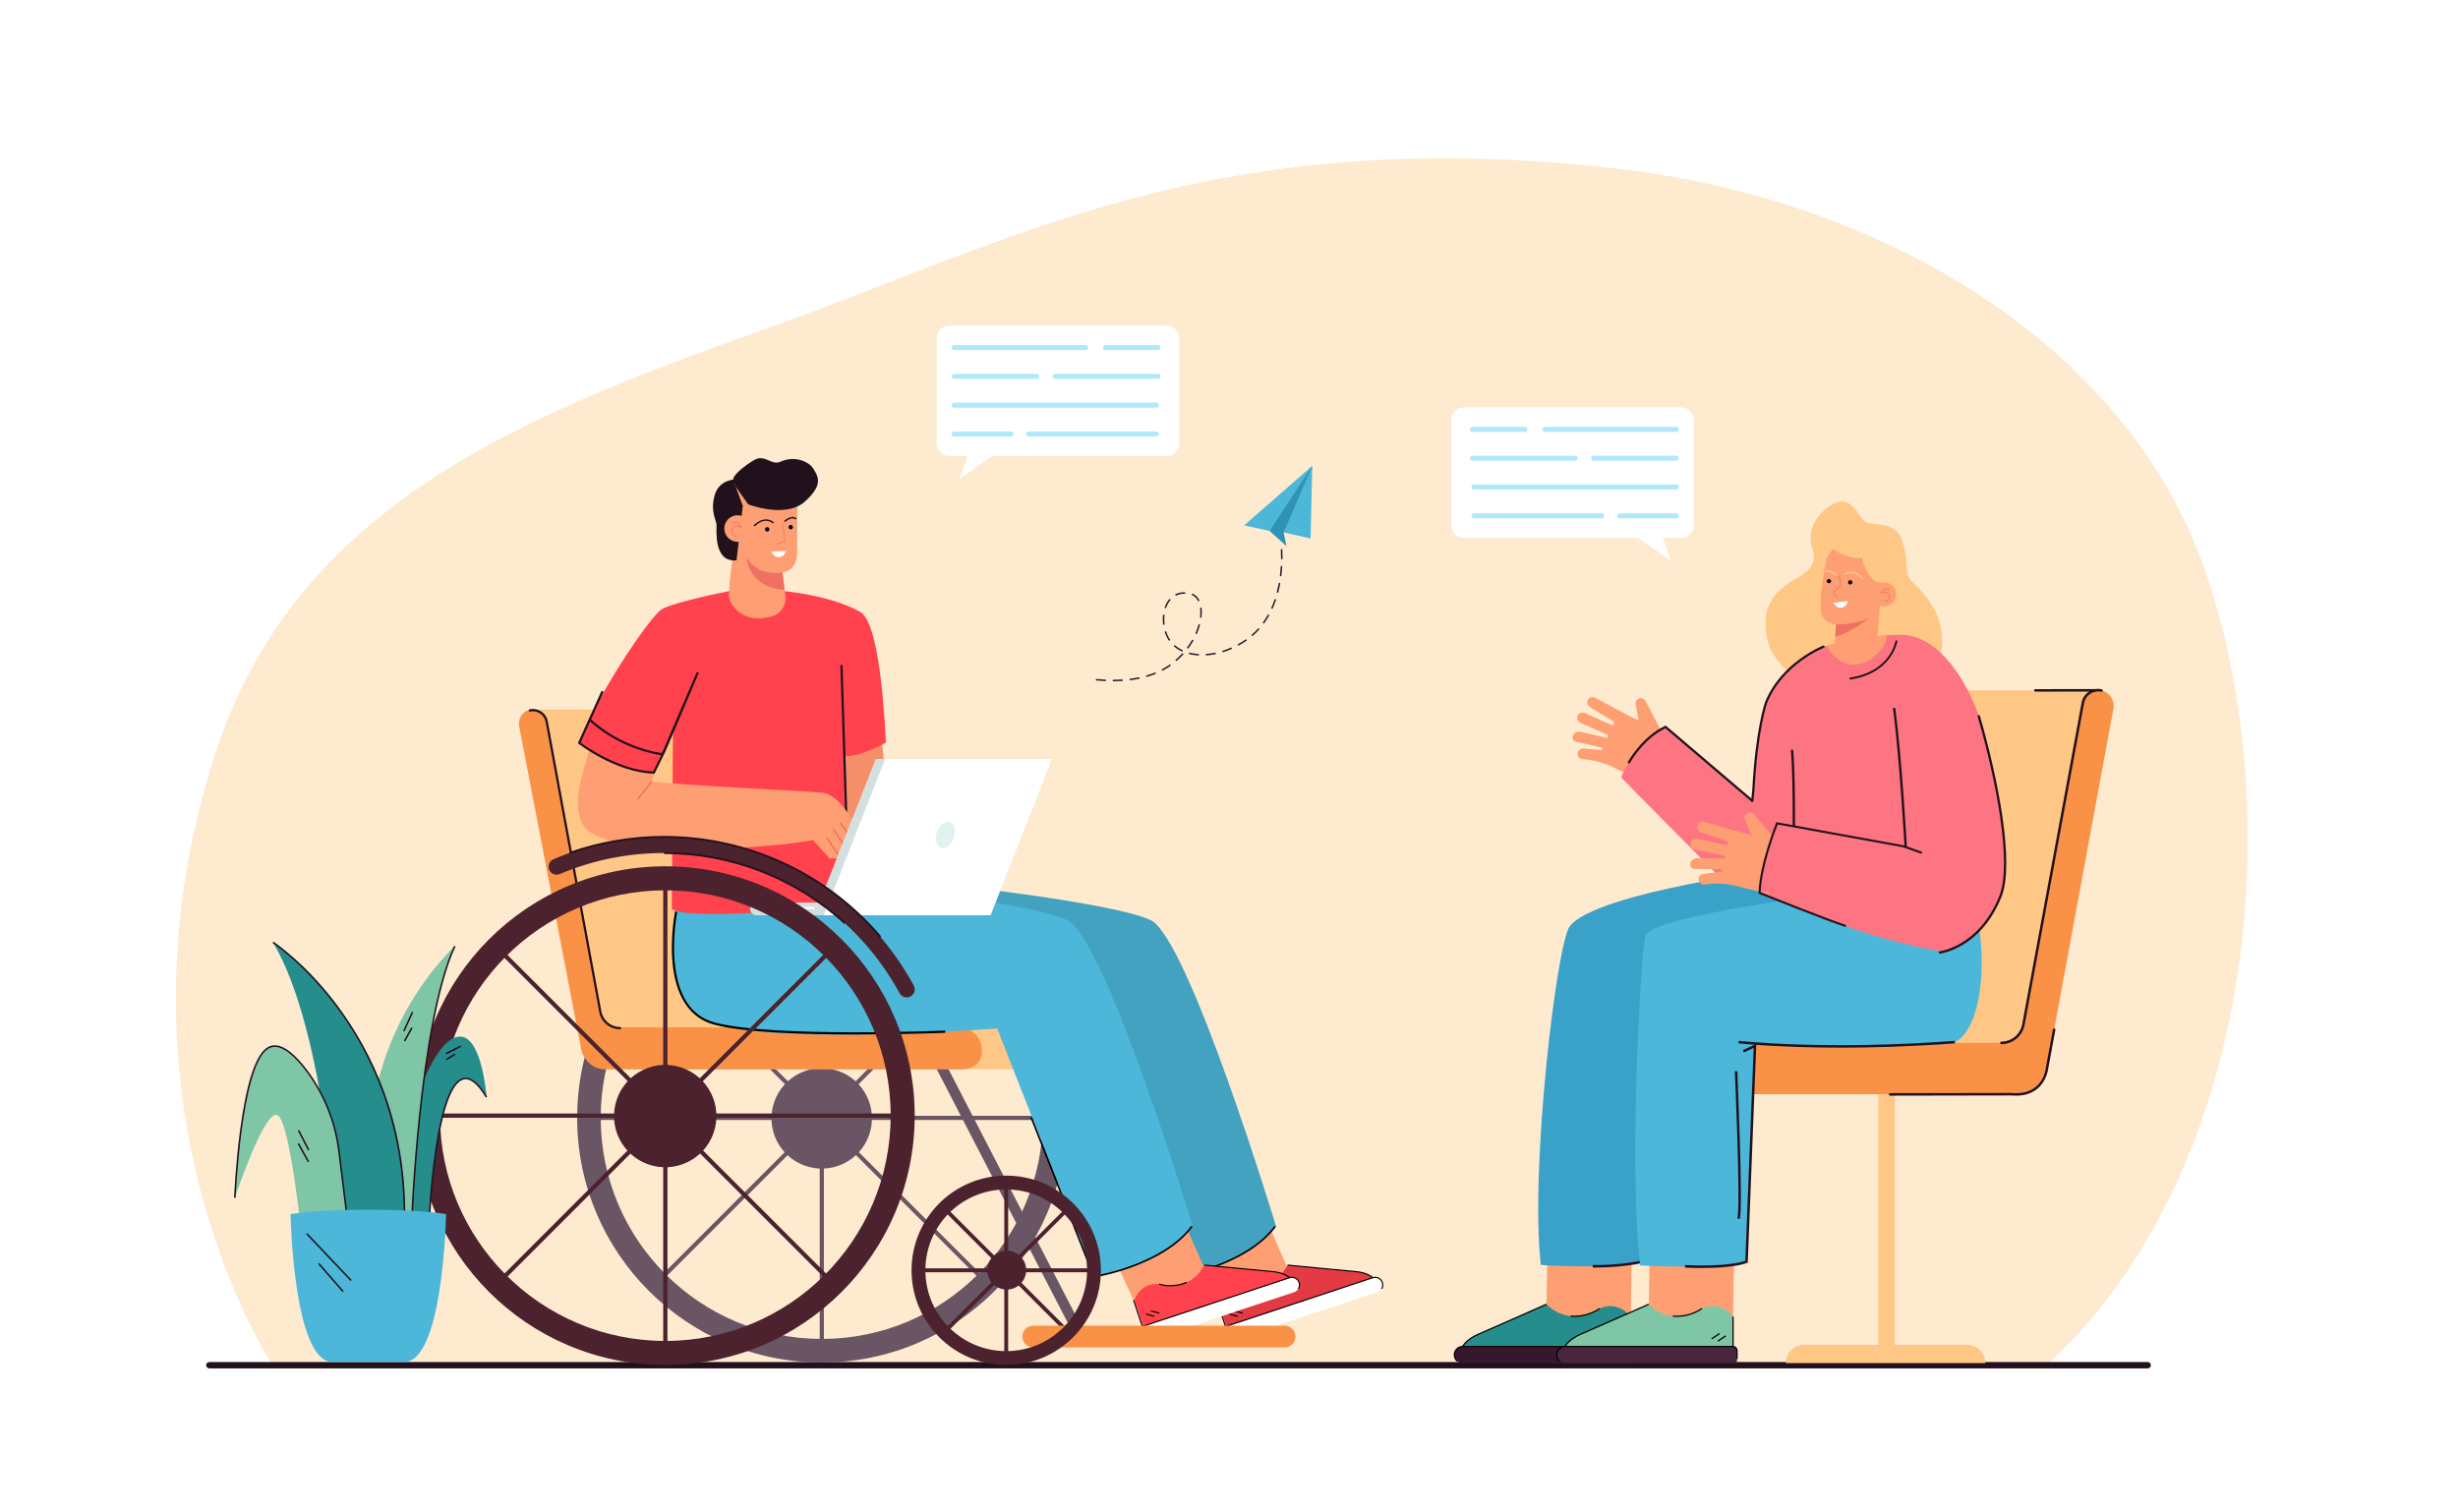 <svg xmlns="http://www.w3.org/2000/svg" xmlns:xlink="http://www.w3.org/1999/xlink" id="Layer_1" x="0px" y="0px" viewBox="0 0 3250.742 2000" style="enable-background:new 0 0 3250.742 2000;" xml:space="preserve"><rect x="0" style="fill:#FFFFFF;" width="3250.742" height="2000"></rect><g>	<g>		<g>			<g>				<g>					<path style="fill:#FDEACF;" d="M361.075,1806.686c0,0-226.434-339.035-78.109-804.734      c104.891-329.33,398.179-449.21,726.287-565.709c331.173-117.588,593.45-273.59,1126.556-213.478      c354.739,40,675.564,233.616,779.186,528.467c114.628,326.171,64.345,803.712-206.461,1052.657L361.075,1806.686z"></path>				</g>			</g>		</g>	</g>	<g>		<path style="fill:#21111D;" d="M2840.41,1809.888H276.812c-2.306,0-4.176-1.87-4.176-4.176l0,0c0-2.306,1.87-4.176,4.176-4.176   H2840.41c2.306,0,4.176,1.87,4.176,4.176l0,0C2844.586,1808.018,2842.716,1809.888,2840.41,1809.888z"></path>	</g>	<g>		<g>			<g>				<g>					<g>						<g>							<g>								<path style="fill:#33192C;" d="M1693.902,726.475l2.024-0.091l0.045,1.012c0.167,3.714,0.235,7.496,0.204,11.241         l-0.009,1.013l-2.026-0.017l0.008-1.013c0.032-3.71-0.036-7.456-0.201-11.134L1693.902,726.475z M1693.82,748.735         l2.022,0.126l-0.064,1.011c-0.234,3.768-0.578,7.534-1.019,11.196l-0.121,1.006l-2.012-0.242l0.121-1.006         c0.437-3.623,0.776-7.351,1.009-11.08L1693.82,748.735z M1561.282,783.744l0.006-0.001c1.634-0.288,3.347-0.427,5.09-0.414         l1.013,0.007l-0.015,2.026l-1.013-0.007c-1.622-0.012-3.211,0.117-4.724,0.384l-0.006,0.001         c-1.989,0.35-3.901,0.948-5.682,1.776l-0.918,0.427l-0.854-1.838l0.919-0.427         C1557.039,784.775,1559.12,784.125,1561.282,783.744z M1576.787,785.023l0.925,0.413c3.467,1.546,6.251,4.294,8.275,8.166         l0.47,0.898l-1.796,0.939l-0.469-0.898c-1.807-3.458-4.266-5.899-7.305-7.255l-0.926-0.413L1576.787,785.023z          M1546.687,792.027l1.569,1.282l-0.641,0.785c-2.162,2.645-3.923,5.817-5.232,9.428l-0.346,0.952l-1.905-0.691l0.345-0.952         c1.388-3.826,3.261-7.197,5.57-10.02L1546.687,792.027z M1691.261,770.821l1.992,0.369l-0.184,0.996         c-0.692,3.746-1.509,7.443-2.425,10.987l-0.253,0.981l-1.962-0.507l0.253-0.981c0.905-3.499,1.711-7.148,2.395-10.849         L1691.261,770.821z M1587.027,803.865l2.013-0.229l0.115,1.006c0.403,3.536,0.384,7.365-0.057,11.38l-0.111,1.007         l-2.014-0.221l0.111-1.007c0.424-3.865,0.444-7.542,0.058-10.93L1587.027,803.865z M1538.11,812.956l2.017,0.198l-0.1,1.008         c-0.351,3.58-0.314,7.262,0.11,10.943l0.116,1.006l-2.013,0.232l-0.116-1.006c-0.44-3.824-0.479-7.65-0.113-11.373         L1538.11,812.956z M1685.829,792.341l1.917,0.657l-0.329,0.958c-1.237,3.604-2.618,7.133-4.107,10.488l-0.411,0.926         l-1.852-0.821l0.411-0.926c1.465-3.302,2.825-6.776,4.043-10.325L1685.829,792.341z M1585.236,825.621l1.952,0.545         l-0.273,0.976c-0.987,3.534-2.263,7.117-3.79,10.653l-0.402,0.93l-1.859-0.804l0.402-0.93         c1.491-3.451,2.735-6.949,3.698-10.395L1585.236,825.621z M1542.182,834.834l0.323,0.961         c0.458,1.366,0.973,2.715,1.533,4.009c0.885,2.047,1.935,4.009,3.121,5.833l0.552,0.849l-1.698,1.105l-0.552-0.849         c-1.248-1.919-2.353-3.983-3.282-6.134c-0.582-1.346-1.119-2.748-1.595-4.168l-0.322-0.96L1542.182,834.834z          M1676.988,812.639l1.764,0.997l-0.498,0.882c-1.867,3.304-3.903,6.506-6.052,9.515l-0.588,0.824l-1.649-1.177l0.589-0.825         c2.107-2.951,4.105-6.092,5.936-9.333L1676.988,812.639z M1576.778,845.971l1.75,1.021l-0.511,0.875         c-1.87,3.203-3.967,6.369-6.23,9.409l-0.605,0.812l-1.626-1.21l0.605-0.813c2.22-2.98,4.273-6.082,6.106-9.22         L1576.778,845.971z M1664.309,830.721l1.505,1.357l-0.678,0.752c-2.521,2.794-5.225,5.459-8.037,7.919l-0.762,0.667         l-1.333-1.525l0.762-0.667c2.752-2.408,5.398-5.016,7.866-7.752L1664.309,830.721z M1553.538,853.128l0.769,0.659         c2.687,2.302,5.759,4.293,9.13,5.917l0.912,0.44l-0.879,1.825l-0.913-0.439c-3.528-1.701-6.748-3.788-9.568-6.204         l-0.769-0.659L1553.538,853.128z M1647.868,845.424l1.151,1.668l-0.833,0.575c-3.082,2.126-6.305,4.125-9.581,5.941         l-0.886,0.492l-0.983-1.772l0.886-0.491c3.219-1.784,6.385-3.748,9.412-5.837L1647.868,845.424z M1563.779,863.834         l1.489,1.374l-0.687,0.745c-2.517,2.728-5.226,5.382-8.051,7.889l-0.758,0.673l-1.345-1.516l0.758-0.672         c2.775-2.463,5.435-5.07,7.906-7.748L1563.779,863.834z M1572.771,863.103l0.985,0.237c3.431,0.827,7.089,1.371,10.87,1.618         l1.011,0.066l-0.132,2.021l-1.011-0.066c-3.897-0.255-7.669-0.817-11.213-1.67l-0.985-0.237L1572.771,863.103z          M1628.613,856.324l0.803,1.86l-0.93,0.402c-3.468,1.499-7.023,2.826-10.566,3.945l-0.966,0.305l-0.61-1.932l0.967-0.305         c3.477-1.099,6.967-2.402,10.372-3.873L1628.613,856.324z M1594.641,864.955l1.01-0.076         c3.582-0.271,7.263-0.781,10.945-1.517l0.993-0.198l0.397,1.987l-0.994,0.198c-3.752,0.752-7.524,1.273-11.188,1.55         l-1.01,0.076L1594.641,864.955z M1547.375,878.649l1.168,1.655l-0.828,0.584c-3.015,2.127-6.253,4.116-9.626,5.913         l-0.894,0.476l-0.953-1.788l0.895-0.477c3.298-1.757,6.464-3.702,9.41-5.781L1547.375,878.649z M1449.473,897.972         l1.009,0.098c3.676,0.359,7.41,0.627,11.099,0.799l1.012,0.047l-0.094,2.024l-1.012-0.047         c-3.724-0.173-7.493-0.444-11.203-0.806l-1.008-0.098L1449.473,897.972z M1471.693,899.103l1.014-0.006         c3.75-0.023,7.489-0.15,11.114-0.379l1.01-0.064l0.128,2.022l-1.011,0.064c-3.662,0.232-7.441,0.36-11.23,0.383         l-1.013,0.006L1471.693,899.103z M1528.038,889.279l0.749,1.882l-0.942,0.375c-3.396,1.353-6.985,2.58-10.666,3.649         l-0.973,0.282l-0.566-1.945l0.973-0.283c3.619-1.051,7.146-2.258,10.482-3.586L1528.038,889.279z M1493.879,897.799         l1.005-0.128c3.723-0.475,7.352-1.068,10.958-1.794l0.992-0.2l0.401,1.986l-0.993,0.201         c-3.649,0.738-7.33,1.338-11.103,1.819l-1.004,0.128L1493.879,897.799z"></path>							</g>						</g>					</g>				</g>			</g>		</g>	</g>	<g>		<g>			<g>				<g>					<g>						<g>							<path style="fill:#3093B3;" d="M1701.379,722.32l-3.762-18.106c0,0,31.208-52.05,31.378-52.98        c0.17-0.929,6.485-35.051,6.485-35.051l-25.334,29.707l-31.156,56.328L1701.379,722.32z"></path>						</g>					</g>				</g>			</g>		</g>		<g>			<g>				<g>					<g>						<g>							<polygon style="fill:#4CB7D8;" points="1645.414,694.902 1735.48,616.184 1678.989,702.219        "></polygon>						</g>					</g>				</g>			</g>		</g>		<g>			<g>				<g>					<g>						<g>							<polygon style="fill:#4CB7D8;" points="1697.617,704.215 1733.23,712.189 1735.48,616.184        "></polygon>						</g>					</g>				</g>			</g>		</g>	</g>	<g>		<g>			<g>				<g>					<g>						<g>							<g>								<g>									<polygon style="fill:#FE9F73;" points="1719.238,1714.999 1623.254,1747.735 1612.558,1726.521 1577.259,1650.611           1677.354,1618.964          "></polygon>								</g>							</g>						</g>					</g>				</g>			</g>		</g>		<g>			<g>				<path style="fill:#FFFFFF;" d="M1621.011,1754.314l84.13-27.866l21.803-48.453l74.694,16.491l13.437-4.45     c4.63-1.534,9.912,0.192,12.291,4.45c3.201,5.73,0.315,12.624-5.593,14.581l-195.618,64.793     c-1.438,0.476-2.989-0.303-3.465-1.74l-4.221-12.744C1617.773,1757.276,1618.911,1755.01,1621.011,1754.314z"></path>			</g>			<g>				<path style="fill:#E33A44;" d="M1621.791,1754.176l-11.439-34.535c0,0,7.851-23.765,32.649-21.176     c0,0,40.296,12.34,59.782-25.199l81.924,8.026c0,0,21.753,0.059,30.536,8.808L1621.791,1754.176z"></path>			</g>			<g>				<g>					<g>													<rect x="1615.288" y="1718.723" transform="matrix(0.949 -0.314 0.314 0.949 -464.034 596.021)" width="1.509" height="36.199"></rect>					</g>				</g>			</g>			<g>				<g>					<g>						<path d="M1675.462,1698.493c2.734-0.906,4.304-1.685,4.355-1.711l-0.681-1.345c-0.159,0.077-16.237,8.027-35.924,2.305       l-0.42,1.449C1656.896,1703.29,1669.214,1700.562,1675.462,1698.493z"></path>					</g>				</g>			</g>			<g>				<g>					<g>													<rect x="1630.906" y="1733.879" transform="matrix(0.269 -0.963 0.963 0.269 -482.971 2842.906)" width="1.509" height="11.593"></rect>					</g>				</g>			</g>			<g>				<g>					<g>													<rect x="1636.875" y="1729.972" transform="matrix(0.27 -0.963 0.963 0.27 -475.957 2843.682)" width="1.507" height="11.591"></rect>					</g>				</g>			</g>			<g>				<g>					<g>						<g>							<g>								<g>									<g>										<g>											<g>												<path d="M1827.878,1705.2c1.661-2.724,2.039-6.024,1.036-9.051c-1.879-5.674-8.025-8.761-13.699-6.882l-193.421,64.066             c-3.042,1.008-4.696,4.302-3.689,7.344l3.162,9.546l1.432-0.474l-3.162-9.547c-0.746-2.253,0.479-4.692,2.731-5.438             l193.421-64.066c4.885-1.618,10.174,1.039,11.792,5.924c0.863,2.606,0.539,5.446-0.891,7.793L1827.878,1705.2z"></path>											</g>										</g>									</g>								</g>							</g>						</g>					</g>				</g>			</g>			<g>				<g>					<g>						<path d="M1814.905,1690.503l1.093-1.04c-0.272-0.287-6.85-7.018-23.536-8.41c-16.397-1.368-88.875-8.466-89.604-8.537       l-0.148,1.502c0.731,0.071,73.22,7.169,89.627,8.539C1808.392,1683.897,1814.843,1690.437,1814.905,1690.503z"></path>					</g>				</g>			</g>		</g>		<g>			<g>				<path style="fill:#43A2BF;" d="M1007.369,1192.696c0,0-37.224,132.136,47.41,161.09c84.634,28.954,374.113,6.5,374.113,6.5     l128.847,327.987c0,0,88.505-11.955,129.708-66.724c0,0-115.611-381.159-165.723-404.544     c-50.112-23.386-270.043-46.931-270.043-46.931L1007.369,1192.696z"></path>			</g>		</g>		<g>			<g>				<path d="M1556.175,1689.838l-0.318-0.807l-82.917-210.682l2.019-0.793l82.595,209.865c9.311-1.606,91.743-17.079,128.15-66.156     l1.742,1.293c-38.956,52.512-129.504,67.009-130.414,67.149L1556.175,1689.838z"></path>			</g>		</g>		<g>			<path style="fill:#F49069;" d="M1165.993,975.23l13.675,151.771l-56.969,18.815c0,0-51.822-115.886-52.075-118.163    c-0.253-2.277,34.27-64.482,39.795-65.266S1165.993,975.23,1165.993,975.23z"></path>		</g>		<g>			<g>				<g>					<rect x="1084.082" y="1162.774" style="fill:#695564;" width="5.498" height="631.628"></rect>											<rect x="1084.082" y="1162.774" transform="matrix(6.123234e-17 -1 1 6.123234e-17 -391.757 2565.419)" style="fill:#695564;" width="5.498" height="631.628"></rect>											<rect x="1084.082" y="1162.774" transform="matrix(0.707 -0.707 0.707 0.707 -727.194 1201.574)" style="fill:#695564;" width="5.498" height="631.628"></rect>											<rect x="1084.082" y="1162.774" transform="matrix(-0.707 -0.707 0.707 -0.707 809.793 3292.61)" style="fill:#695564;" width="5.498" height="631.628"></rect>				</g>				<path style="fill:#695564;" d="M1086.831,1155.062c-178.679,0-323.526,144.848-323.526,323.526     c0,178.678,144.847,323.526,323.526,323.526c178.678,0,323.526-144.848,323.526-323.526     C1410.357,1299.91,1265.509,1155.062,1086.831,1155.062z M1086.831,1770.954c-161.47,0-292.367-130.897-292.367-292.366     s130.897-292.366,292.367-292.366c161.469,0,292.366,130.897,292.366,292.366S1248.3,1770.954,1086.831,1770.954z"></path>									<ellipse transform="matrix(0.23 -0.973 0.973 0.23 -601.906 2196.635)" style="fill:#695564;" cx="1086.831" cy="1478.588" rx="66.439" ry="66.439"></ellipse>			</g>			<g>				<g>					<g>						<g>							<g>								<path style="fill:#FEC786;" d="M701.387,938.496h166.981c21.189,0,39.569,14.637,44.312,35.288l99.382,432.677         l-232.838-24.274L701.387,938.496z"></path>							</g>						</g>					</g>				</g>			</g>			<polygon style="fill:#695564;" points="1440.234,1774 1424.718,1774 1221.245,1380.026 1236.762,1380.026    "></polygon>			<rect x="1270.289" y="1339.495" style="fill:#FEC786;" width="84.667" height="74.921"></rect>			<g>				<g>					<g>						<g>							<g>								<path style="fill:#F99247;" d="M1268.137,1358.791c0,0-368.357,0.002-448.045,0.003c-12.86,0-23.885-9.177-26.221-21.823         l-70.852-383.588c-1.903-10.305-11.976-17.04-22.295-14.752c-9.83,2.179-15.971,12.034-14.142,21.935l82.417,428.976         c0.622,3.369,2.131,6.342,4.222,8.757c5.165,9.595,15.299,16.118,26.96,16.118h470.109c16.899,0,28.447-8.126,28.447-25.026         l0,0C1298.736,1372.491,1285.036,1358.791,1268.137,1358.791z"></path>							</g>						</g>					</g>				</g>			</g>			<g>				<g>					<g>						<g>							<g>								<path style="fill:#21111D;" d="M820.092,1361.384c-13.577,0-25.222-9.692-27.688-23.045l-70.852-383.588         c-0.85-4.599-3.465-8.553-7.364-11.136c-3.897-2.581-8.562-3.446-13.141-2.43c-0.803,0.178-1.602-0.329-1.78-1.135         c-0.178-0.805,0.329-1.601,1.134-1.78c5.375-1.192,10.856-0.176,15.435,2.856c4.581,3.034,7.653,7.68,8.651,13.082         l70.852,383.588c2.205,11.938,12.615,20.603,24.753,20.603c0.824,0,1.492,0.668,1.492,1.492         C821.584,1360.715,820.916,1361.384,820.092,1361.384z"></path>							</g>						</g>					</g>				</g>			</g>		</g>		<g>			<g>				<g>					<g>						<g>							<g>								<g>									<polygon style="fill:#FE9F73;" points="1609.131,1714.999 1513.147,1747.735 1502.451,1726.521 1467.152,1650.611           1567.246,1618.964          "></polygon>								</g>							</g>						</g>					</g>				</g>			</g>		</g>		<g>			<g>				<path style="fill:#FFFFFF;" d="M1510.904,1754.314l84.13-27.866l21.803-48.453l74.694,16.491l13.437-4.45     c4.63-1.534,9.912,0.192,12.291,4.45c3.201,5.73,0.315,12.624-5.593,14.581l-195.618,64.793     c-1.438,0.476-2.989-0.303-3.465-1.74l-4.221-12.744C1507.665,1757.276,1508.804,1755.01,1510.904,1754.314z"></path>			</g>			<g>				<path style="fill:#FF424D;" d="M1511.683,1754.176l-11.439-34.535c0,0,7.851-23.765,32.649-21.176     c0,0,40.296,12.34,59.782-25.199l81.923,8.026c0,0,21.753,0.059,30.536,8.808L1511.683,1754.176z"></path>			</g>			<g>				<g>					<g>													<rect x="1505.181" y="1718.723" transform="matrix(0.949 -0.314 0.314 0.949 -469.591 561.369)" width="1.509" height="36.199"></rect>					</g>				</g>			</g>			<g>				<g>					<g>						<path d="M1565.354,1698.493c2.734-0.906,4.304-1.685,4.354-1.711l-0.681-1.345c-0.159,0.077-16.237,8.027-35.924,2.305       l-0.42,1.449C1546.789,1703.29,1559.107,1700.562,1565.354,1698.493z"></path>					</g>				</g>			</g>			<g>				<g>					<g>													<rect x="1520.799" y="1733.879" transform="matrix(0.269 -0.963 0.963 0.269 -563.443 2736.862)" width="1.509" height="11.593"></rect>					</g>				</g>			</g>			<g>				<g>					<g>													<rect x="1526.767" y="1729.972" transform="matrix(0.27 -0.963 0.963 0.27 -556.324 2737.667)" width="1.507" height="11.591"></rect>					</g>				</g>			</g>			<g>				<g>					<g>						<g>							<g>								<g>									<g>										<g>											<g>												<path d="M1717.77,1705.2c1.661-2.724,2.039-6.024,1.036-9.051c-1.879-5.674-8.025-8.761-13.699-6.882l-193.421,64.066             c-3.042,1.008-4.696,4.302-3.689,7.344l3.162,9.546l1.432-0.474l-3.162-9.547c-0.746-2.253,0.479-4.692,2.731-5.438             l193.421-64.066c4.885-1.618,10.174,1.039,11.792,5.924c0.863,2.606,0.539,5.446-0.891,7.793L1717.77,1705.2z"></path>											</g>										</g>									</g>								</g>							</g>						</g>					</g>				</g>			</g>			<g>				<g>					<g>						<path d="M1704.798,1690.503l1.093-1.04c-0.272-0.287-6.85-7.018-23.536-8.41c-16.397-1.368-88.875-8.466-89.604-8.537       l-0.148,1.502c0.731,0.071,73.22,7.169,89.627,8.539C1698.284,1683.897,1704.735,1690.437,1704.798,1690.503z"></path>					</g>				</g>			</g>		</g>		<g>			<g>				<path style="fill:#4CB7D8;" d="M897.261,1192.696c0,0-37.224,132.136,47.41,161.09c84.634,28.954,374.113,6.5,374.113,6.5     l128.847,327.987c0,0,88.505-11.955,129.708-66.724c0,0-115.611-381.159-165.723-404.544     c-50.112-23.386-270.043-46.931-270.043-46.931L897.261,1192.696z"></path>			</g>		</g>		<g>			<g>				<path d="M1446.068,1689.838l-0.318-0.807l-82.917-210.682l2.019-0.793l82.595,209.865c9.311-1.606,91.743-17.079,128.15-66.156     l1.742,1.293c-38.956,52.512-129.504,67.009-130.414,67.149L1446.068,1689.838z"></path>			</g>		</g>		<g>			<g>									<rect x="924.469" y="1151.631" transform="matrix(0.591 -0.807 0.807 0.591 -542.964 1234.338)" width="43.047" height="2.168"></rect>			</g>		</g>		<g>			<g>									<rect x="925.099" y="1175.202" transform="matrix(0.512 -0.859 0.859 0.512 -550.71 1383.689)" width="33.469" height="2.169"></rect>			</g>		</g>		<g>			<g>				<path d="M1131.612,1368.279c-68.275,0.001-148.101-2.557-187.316-13.097c-31.91-8.578-50.914-37.272-54.959-82.981     c-3.03-34.246,3.425-66.39,3.49-66.71l2.833,0.579c-0.065,0.317-6.443,32.102-3.439,65.934     c3.995,44.992,21.768,72.039,52.825,80.387c75.393,20.264,302.663,10.82,304.949,10.724l0.124,2.888     C1249.013,1366.05,1195.343,1368.279,1131.612,1368.279z"></path>			</g>		</g>		<g>			<path style="fill:#FF424D;" d="M1120.21,1113.692l-4.895-114.402c14.635,3.035,38.616-7.597,56.377-17.191    c-4.237-81.445-13.624-160.593-33.914-172.597c-38.982-23.063-123.434-35.194-173.577-27.616c0,0-72.171,14.074-88.855,23.915    c-16.682,9.841-91.778,123.764-109.191,176.285c0,0,43.126,37.772,98.698,39.219l25.151-55.881l-1.477,236.802    c17.511,14.769,186.428,2.594,291.14-12.739c0,0-4.59-39.203-4.675-74.021C1152.796,1117.778,1120.21,1113.692,1120.21,1113.692z    "></path>		</g>		<g>			<g>				<g>					<g>						<path style="fill:#FE9F73;" d="M1054.384,661.513v69.357c0,0,0.977,23.445-19.537,26.375l3.83,31.28       c1.424,11.627-5.529,22.759-16.696,26.294c-5.46,1.729-11.979,2.991-19.371,2.991c-23.444,0-36.144-17.583-38.097-26.375       c-1.954-8.792,3.907-50.797,3.907-50.797l-0.714-20.641l2.668-79.976L1054.384,661.513z"></path>					</g>				</g>			</g>		</g>		<g>			<g>				<g>					<g>						<path style="fill:#21111D;" d="M997.78,696.192c-0.244,0-0.487-0.091-0.677-0.273c-0.389-0.373-0.401-0.991-0.028-1.38       c0.134-0.14,13.57-13.884,25.848-3.991c0.42,0.338,0.486,0.953,0.148,1.373c-0.338,0.422-0.953,0.487-1.374,0.148       c-10.879-8.764-22.714,3.305-23.213,3.823C998.293,696.091,998.036,696.192,997.78,696.192z"></path>					</g>				</g>			</g>		</g>		<g>			<g>				<g>					<g>						<path style="fill:#21111D;" d="M1038.049,690.331c-0.274,0-0.546-0.115-0.739-0.338c-0.353-0.408-0.309-1.024,0.098-1.378       c0.394-0.341,9.713-8.311,15.603-3.259c0.409,0.351,0.457,0.967,0.106,1.377c-0.351,0.411-0.968,0.458-1.378,0.106       c-4.615-3.957-12.968,3.18-13.052,3.253C1038.503,690.252,1038.276,690.331,1038.049,690.331z"></path>					</g>				</g>			</g>		</g>		<g>			<g>				<g>					<g>						<path d="M1017.534,700.14c0,1.619-1.312,2.93-2.93,2.93c-1.618,0-2.931-1.312-2.931-2.93c0-1.618,1.312-2.931,2.931-2.931       C1016.222,697.209,1017.534,698.521,1017.534,700.14z"></path>					</g>				</g>			</g>		</g>		<g>			<g>				<g>					<g>						<path d="M1048.685,697.209c0,1.619-1.312,2.931-2.931,2.931c-1.618,0-2.931-1.312-2.931-2.931c0-1.619,1.312-2.93,2.931-2.93       C1047.373,694.279,1048.685,695.59,1048.685,697.209z"></path>					</g>				</g>			</g>		</g>		<g>			<g>				<g>					<g>						<path style="fill:#21111D;" d="M973.105,643.875l16.353,23.155c0,0,49.548,19.243,74.946-3.551       c25.398-22.793,17.583-33.742,10.138-45.153c-3.67-5.625-21.19-17.077-42.682-7.535c-11.73,5.208-20.405-10.333-34.081-2.518       c-13.676,7.815-29.809,21.349-28.003,26.703C971.582,640.331,973.105,643.875,973.105,643.875z"></path>					</g>				</g>			</g>		</g>		<g>			<g>				<g>					<g>						<path style="fill:#21111D;" d="M974.095,634.107c0,0-22.553-1.085-28.848,20.622c-6.295,21.708,2.171,33.077,2.388,39.549       c0.217,6.472-4.172,50.105,26.46,46.849l8.273-72.071l-10.661-28.693L974.095,634.107z"></path>					</g>				</g>			</g>		</g>		<g>			<g>				<g>											<rect x="1113.849" y="879.67" transform="matrix(1 -0.032 0.032 1 -30.631 35.698)" style="fill:#21111D;" width="2.93" height="216.61"></rect>				</g>			</g>		</g>		<g>			<g>				<g>					<g>													<ellipse transform="matrix(0.16 -0.987 0.987 0.16 129.354 1550.282)" style="fill:#FE9F73;" cx="975.746" cy="699.122" rx="17.583" ry="17.583"></ellipse>					</g>				</g>			</g>		</g>		<g>			<g>				<g>					<g>						<path style="fill:#F07162;" d="M974.446,709.897c-3.653,0-6.093-2.746-6.896-5.489c-0.95-3.246,0.139-6.398,2.774-8.034       c3.894-2.417,7.424-0.866,9.233,0.323c-0.759-1.996-1.949-3.449-3.55-4.329c-3.464-1.907-7.761-0.518-7.804-0.504       c-0.256,0.086-0.532-0.053-0.618-0.31c-0.085-0.256,0.053-0.532,0.309-0.617c0.192-0.064,4.734-1.538,8.577,0.571       c2.219,1.217,3.728,3.373,4.486,6.406l0.425,1.701l-1.244-1.236c-0.175-0.176-4.357-4.241-9.299-1.175       c-2.736,1.698-2.977,4.795-2.352,6.93c0.649,2.217,2.596,4.787,5.954,4.787c0.034,0,0.065-0.003,0.101-0.001       c0.266,0,0.484,0.214,0.488,0.482c0.004,0.269-0.212,0.491-0.482,0.495C974.515,709.896,974.48,709.897,974.446,709.897z"></path>					</g>				</g>			</g>		</g>		<g>			<g>				<g>					<g>						<path style="fill:#F07162;" d="M987.288,737.328c0,0,1.376,39.241,50.384,42.988l-2.825-23.071       C1034.846,757.245,1003.062,763.631,987.288,737.328z"></path>					</g>				</g>			</g>		</g>		<g>			<g>				<g>					<g>						<path style="fill:#21111D;" d="M876.24,999.29c-60.598-9.427-96.534-45.709-96.89-46.075l2.099-2.045       c0.35,0.359,35.652,35.954,95.241,45.224L876.24,999.29z"></path>					</g>				</g>			</g>		</g>		<g>			<g>				<g>					<g>						<path style="fill:#FE9F73;" d="M1144.028,1110.237l-16.593-25.8h-0.001c-9.142-14.776-23.905-34.152-39.273-35.867       c-25.108-2.802-178.035-9.083-226.556-15.069l4.146-11.444c-0.071,0.576-36.592-6.042-36.592-6.042l-25.353-10.559       l-24.456-13.555c-6.253,24.365-25.4,71.783-7.801,99.67c32.519,51.529,281.228,26.159,303.295,19.41l20.313,22.006l4.15,6.378       c1.963,3.017,6.001,3.872,9.018,1.909c3.017-1.963,3.872-6,1.909-9.018l1.736,2.668c1.963,3.017,6.001,3.872,9.018,1.909l0,0       c3.017-1.963,3.872-6.001,1.909-9.018c1.963,3.018,6.001,3.872,9.019,1.909c3.018-1.963,3.872-6.001,1.909-9.018l-1.736-2.669       c1.963,3.018,6.001,3.872,9.018,1.909h0c0.122-0.079,0.234-0.167,0.349-0.253c0.028-0.018,0.055-0.04,0.082-0.06       c0.055-0.043,0.111-0.085,0.165-0.129c0.006-0.006,0.014-0.01,0.02-0.016c0.006-0.006,0.011-0.012,0.017-0.018       c0.405-0.339,0.758-0.722,1.061-1.134C1146.354,1114.056,1144.028,1110.237,1144.028,1110.237z"></path>					</g>				</g>			</g>		</g>		<g>			<g>				<g>					<g>						<path style="fill:#21111D;" d="M865.639,1023.307l-0.937-0.022c-49.404-1.155-99.065-39.141-99.561-39.525l-0.915-0.708       l31.334-69.424l2.671,1.206l-30.375,67.298c6.925,5.108,51.525,36.733,95.98,38.196l13.448-27.371l2.63,1.292       L865.639,1023.307z"></path>					</g>				</g>			</g>		</g>		<g>			<g>				<g>					<g>						<path style="fill:#F07162;" d="M844.146,1057.429c-0.275,0.062-0.574,0.005-0.814-0.181c-0.426-0.331-0.503-0.945-0.172-1.371       l17.803-22.917c0.331-0.427,0.945-0.503,1.371-0.172c0.426,0.331,0.503,0.945,0.172,1.371l-17.804,22.916       C844.558,1057.262,844.36,1057.381,844.146,1057.429z"></path>					</g>				</g>			</g>		</g>		<g>			<g>				<g>					<g>						<path style="fill:#F07162;" d="M1134.945,1121.776c-0.369,0.083-0.768-0.053-1.005-0.378l-23.298-31.988       c-0.318-0.436-0.222-1.047,0.215-1.365c0.435-0.317,1.047-0.221,1.365,0.215l23.298,31.988       c0.317,0.436,0.222,1.047-0.215,1.365C1135.193,1121.693,1135.071,1121.747,1134.945,1121.776z"></path>					</g>				</g>			</g>		</g>		<g>			<g>				<g>					<g>						<path style="fill:#F07162;" d="M1124.714,1131.134c-0.381,0.086-0.793-0.063-1.025-0.407l-22.234-32.977       c-0.302-0.448-0.184-1.055,0.264-1.356c0.447-0.303,1.054-0.184,1.356,0.264l22.234,32.977       c0.302,0.447,0.183,1.055-0.264,1.356C1124.941,1131.061,1124.829,1131.108,1124.714,1131.134z"></path>					</g>				</g>			</g>		</g>		<g>			<g>				<g>					<g>						<path style="fill:#F07162;" d="M1112.36,1137.097c-0.384,0.086-0.799-0.066-1.029-0.414l-18.495-27.952       c-0.298-0.45-0.174-1.056,0.276-1.354c0.45-0.301,1.056-0.175,1.354,0.275l18.495,27.952c0.298,0.45,0.174,1.056-0.275,1.354       C1112.583,1137.027,1112.472,1137.072,1112.36,1137.097z"></path>					</g>				</g>			</g>		</g>		<g>			<g>				<g>					<polygon style="fill:#21111D;" points="879.914,994.25 924.213,889.972 921.524,888.804 875.346,996.412      "></polygon>				</g>			</g>		</g>		<g>			<g>				<g>					<g>						<path style="fill:#F07162;" d="M1027.872,719.907c-0.205,0-0.396-0.13-0.464-0.335c-0.085-0.256,0.054-0.532,0.31-0.617       l9.792-3.238l-3.094-23.043c-0.036-0.267,0.152-0.513,0.419-0.549c0.27-0.043,0.514,0.152,0.549,0.419l3.202,23.846       l-10.561,3.492C1027.975,719.9,1027.923,719.907,1027.872,719.907z"></path>					</g>				</g>			</g>		</g>		<g>			<g>				<g>					<g>						<path style="fill:#FBFDFC;" d="M1020.288,729.421c0.301-0.058,19.342-0.505,19.342-0.505s-2.39,7.875-9.467,8.06       C1023.086,737.161,1020.288,729.421,1020.288,729.421z"></path>					</g>				</g>			</g>		</g>		<g>			<g>				<path d="M1073.313,1205.709l-4.111-1.172c93.948-7.621,104.182-31.952,104.231-32.182l0.374-37.916l2.388,0.027l-0.4,38.166     C1175.535,1173.903,1168.995,1197.952,1073.313,1205.709z"></path>			</g>		</g>		<g>			<rect x="1070.624" y="1135.425" style="fill:#FF424D;" width="71.337" height="14.413"></rect>		</g>		<g>			<g>				<g>					<g>						<polygon style="fill:#FFFFFF;" points="1391.281,1003.854 1158.522,1003.854 1077.345,1210.573 1310.105,1210.573       "></polygon>					</g>				</g>				<g>					<g>						<polygon style="fill:#D2E0DF;" points="1077.345,1210.573 1089.491,1210.573 1170.667,1003.854 1158.522,1003.854       "></polygon>					</g>				</g>				<g>					<g>						<path style="fill:#E2F2F1;" d="M1239.111,1100.627c-3.226,9.496-0.862,18.887,5.28,20.974       c6.143,2.087,13.738-3.919,16.965-13.416s0.862-18.887-5.28-20.974C1249.933,1085.125,1242.338,1091.131,1239.111,1100.627z"></path>					</g>				</g>			</g>			<g>				<g>					<path style="fill:#D2E0DF;" d="M1000.401,1193.879h86.955v16.694h-86.955c-4.61,0-8.347-3.737-8.347-8.347l0,0      C992.054,1197.616,995.791,1193.879,1000.401,1193.879z"></path>				</g>			</g>			<g>				<g>											<rect x="1022.416" y="1199.61" transform="matrix(-1 -1.224647e-16 1.224647e-16 -1 2099.762 2401.837)" style="fill:#FFFFFF;" width="54.929" height="2.616"></rect>				</g>			</g>		</g>		<g>			<g>				<rect x="877.112" y="1153.678" style="fill:#4C222E;" width="5.604" height="643.832"></rect>									<rect x="877.112" y="1153.678" transform="matrix(6.123234e-17 -1 1 6.123234e-17 -595.679 2355.508)" style="fill:#4C222E;" width="5.604" height="643.832"></rect>									<rect x="877.112" y="1153.678" transform="matrix(0.707 -0.707 0.707 0.707 -785.681 1054.385)" style="fill:#4C222E;" width="5.604" height="643.832"></rect>									<rect x="877.112" y="1153.678" transform="matrix(-0.707 -0.707 0.707 -0.707 458.684 3141.184)" style="fill:#4C222E;" width="5.604" height="643.832"></rect>			</g>			<path style="fill:#4C222E;" d="M879.914,1145.817c-182.131,0-329.777,147.646-329.777,329.777s147.646,329.777,329.777,329.777    c182.131,0,329.777-147.646,329.777-329.777S1062.045,1145.817,879.914,1145.817z M879.914,1773.609    c-164.589,0-298.016-133.426-298.016-298.015s133.426-298.015,298.016-298.015c164.589,0,298.015,133.426,298.015,298.015    S1044.503,1773.609,879.914,1773.609z"></path>							<ellipse transform="matrix(0.23 -0.973 0.973 0.23 -758.369 1992.947)" style="fill:#4C222E;" cx="879.914" cy="1475.594" rx="67.723" ry="67.723"></ellipse>		</g>		<g>			<polygon style="fill:#4C222E;" points="1454.468,1677.594 1336.93,1677.594 1420.042,1594.481 1416.416,1590.855     1333.304,1673.967 1333.304,1556.429 1328.176,1556.429 1328.176,1673.967 1245.064,1590.855 1241.438,1594.481     1324.55,1677.594 1207.011,1677.594 1207.011,1682.721 1324.55,1682.721 1241.438,1765.833 1245.064,1769.46 1328.176,1686.347     1328.176,1803.886 1333.304,1803.886 1333.304,1686.347 1416.416,1769.46 1420.042,1765.833 1336.93,1682.721 1454.468,1682.721        "></polygon>			<path style="fill:#F99247;" d="M1698.874,1782.226h-332.382c-7.961,0-14.414-6.453-14.414-14.414l0,0    c0-7.961,6.453-14.414,14.414-14.414h332.382c7.961,0,14.414,6.453,14.414,14.414l0,0    C1713.288,1775.773,1706.835,1782.226,1698.874,1782.226z"></path>			<path style="fill:#4C222E;" d="M1330.74,1554.944c-69.153,0-125.213,56.06-125.213,125.213s56.06,125.213,125.213,125.213    c69.153,0,125.213-56.06,125.213-125.213S1399.893,1554.944,1330.74,1554.944z M1330.74,1787.082    c-59.053,0-106.924-47.872-106.924-106.924s47.872-106.924,106.924-106.924c59.053,0,106.924,47.872,106.924,106.924    S1389.793,1787.082,1330.74,1787.082z"></path>							<ellipse transform="matrix(0.924 -0.383 0.383 0.924 -541.672 637.147)" style="fill:#4C222E;" cx="1330.74" cy="1680.157" rx="25.714" ry="25.714"></ellipse>		</g>	</g>	<g>		<path style="fill:#4C222E;" d="M1199.091,1319.262c-3.783,0-7.448-2.018-9.38-5.577   c-62.135-114.378-181.514-185.431-311.553-185.431c-47.835,0-94.235,9.366-137.91,27.839c-5.427,2.293-11.683-0.244-13.977-5.668   c-2.294-5.425,0.243-11.683,5.668-13.977c46.318-19.591,95.513-29.524,146.219-29.524c137.864,0,264.426,75.326,330.295,196.581   c2.812,5.176,0.896,11.651-4.281,14.462C1202.556,1318.845,1200.811,1319.262,1199.091,1319.262z"></path>	</g>	<g>		<g>			<path style="fill:#21111D;" d="M1116.612,1222.147c-65.256-59.74-149.94-92.64-238.454-92.64v-2.506    c89.142,0,174.427,33.134,240.146,93.297L1116.612,1222.147z"></path>		</g>		<g>			<path style="fill:#21111D;" d="M1163.443,1240.052c-71.254-83.808-175.236-131.875-285.285-131.875    c-42.05,0-83.776,7.114-123.001,20.708c-0.651,0.225-1.359-0.115-1.587-0.765l0,0c-0.23-0.656,0.118-1.379,0.775-1.606    c39.487-13.684,81.486-20.843,123.813-20.843c110.786,0,215.463,48.388,287.194,132.757L1163.443,1240.052z"></path>		</g>	</g>	<g>		<g>			<g>				<g>					<g>						<path style="fill:#258D8C;" d="M643.474,1451.167c0,0-6.917-96.439-44.354-77.721       c-37.436,18.718-67.955,141.607-72.024,145.269s-2.849,115.971-2.849,115.971l43.54-21.968       C567.788,1612.718,579.372,1344.274,643.474,1451.167z"></path>					</g>				</g>			</g>			<g>				<g>					<g>						<path style="fill:#7FC6A6;" d="M601.52,1251.496c0,0-83.884,75.054-106.773,203.741       c-22.889,128.687,49.44,166.561,49.44,166.561S554.479,1351.212,601.52,1251.496z"></path>					</g>				</g>			</g>			<g>				<g>					<g>						<path style="fill:#258D8C;" d="M445.916,1639.162c0,0-14.039-273.948-84.842-392.72c0,0,124.303,74.159,165.519,268.808       c2.32,10.958,3.697,23.139,5.454,34.87c1.828,12.205,2.918,23.011,2.639,33.799c-0.493,19.06-3.137,35.439-3.914,47.475       C524.059,1735.401,445.916,1639.162,445.916,1639.162z"></path>					</g>				</g>			</g>			<g>				<g>					<g>						<path style="fill:#7FC6A6;" d="M448.315,1522.834c-4.817-39.057-19.647-76.287-43.48-107.602       c-17.217-22.621-37.148-39.813-52.713-27.544c-34.588,27.263-41.505,196.54-41.505,196.54s39.064-117.192,56.154-109.46       c17.091,7.731,32.96,166.835,32.96,166.835l63.886,5.29L448.315,1522.834z"></path>					</g>				</g>			</g>			<g>				<g>					<g>						<path style="fill:#21111D;" d="M535.453,1629.598c2.623-59.809-4.878-117.212-22.294-170.616       c-13.935-42.727-34.211-83.003-60.266-119.707c-44.37-62.506-90.787-93.393-91.251-93.698l-1.136,1.729       c0.461,0.303,46.607,31.023,90.754,93.241c40.729,57.402,88.04,154.13,82.127,288.961L535.453,1629.598z"></path>					</g>				</g>			</g>			<g>				<g>					<g>						<path style="fill:#21111D;" d="M545.22,1621.837c0.026-0.676,2.669-68.538,11.022-147.7       c7.704-73.009,21.975-170.823,46.212-222.2l-1.87-0.882c-24.361,51.641-38.679,149.705-46.4,222.877       c-8.36,79.229-11.005,147.15-11.031,147.827L545.22,1621.837z"></path>					</g>				</g>			</g>			<g>				<g>					<g>						<path style="fill:#21111D;" d="M568.82,1612.763c0.019-0.441,1.985-44.562,8.468-89.269       c8.524-58.785,20.845-91.86,35.629-95.65c8.73-2.236,18.711,5.79,29.672,23.86l1.768-1.073       c-11.489-18.94-22.239-27.281-31.954-24.79c-15.883,4.071-28.386,36.832-37.164,97.37       c-6.497,44.809-8.466,89.021-8.485,89.462L568.82,1612.763z"></path>					</g>				</g>			</g>			<g>				<g>					<g>						<path style="fill:#21111D;" d="M462.591,1647.02l2.052-0.253l-15.302-124.059c-4.883-39.587-19.988-76.967-43.684-108.101       c-15.003-19.713-28.329-30.435-39.608-31.867c-5.326-0.678-10.226,0.716-14.567,4.137       c-14.563,11.479-26.039,48.209-34.108,109.17c-5.99,45.25-7.773,87.716-7.79,88.14l2.066,0.085       c0.069-1.688,7.291-169.111,41.112-195.771c3.889-3.066,8.273-4.312,13.027-3.71c10.709,1.36,23.569,11.813,38.224,31.068       c23.474,30.843,38.439,67.878,43.277,107.102L462.591,1647.02z"></path>					</g>				</g>			</g>			<g>				<g>					<g>													<rect x="400.936" y="1492.873" transform="matrix(0.889 -0.458 0.458 0.889 -646.297 351.957)" style="fill:#21111D;" width="2.067" height="29.277"></rect>					</g>				</g>			</g>			<g>				<g>					<g>													<rect x="400.936" y="1510.345" transform="matrix(0.876 -0.482 0.482 0.876 -685.538 383.089)" style="fill:#21111D;" width="2.067" height="27.82"></rect>					</g>				</g>			</g>			<g>				<g>					<g>													<rect x="526.317" y="1350.865" transform="matrix(0.414 -0.91 0.91 0.414 -914.032 1283.109)" style="fill:#21111D;" width="27.682" height="2.068"></rect>					</g>				</g>			</g>			<g>				<g>					<g>													<rect x="529.229" y="1366.856" transform="matrix(0.485 -0.875 0.875 0.485 -918.566 1176.613)" style="fill:#21111D;" width="20.149" height="2.068"></rect>					</g>				</g>			</g>			<g>				<g>					<g>													<rect x="588.769" y="1387.55" transform="matrix(0.891 -0.454 0.454 0.891 -565.145 423.749)" style="fill:#21111D;" width="21.923" height="2.068"></rect>					</g>				</g>			</g>			<g>				<g>					<g>													<rect x="588.979" y="1397.494" transform="matrix(0.854 -0.52 0.52 0.854 -640.08 513.354)" style="fill:#21111D;" width="13.525" height="2.067"></rect>					</g>				</g>			</g>		</g>		<g>			<g>				<g>					<path style="fill:#4CB7D8;" d="M589.964,1605.753c0,0-3.646,200.275-57.288,195.577h-42.182h-6.773h-42.182      c-53.642,4.698-57.288-195.577-57.288-195.577C435.013,1598.081,539.202,1598.081,589.964,1605.753z"></path>				</g>			</g>		</g>		<g>			<g>				<g>											<rect x="433.273" y="1620.427" transform="matrix(0.726 -0.688 0.688 0.726 -1024.515 754.096)" style="fill:#21111D;" width="2.068" height="85.247"></rect>				</g>			</g>		</g>		<g>			<g>				<g>											<rect x="437.306" y="1665.912" transform="matrix(0.754 -0.656 0.656 0.754 -1001.845 702.675)" style="fill:#21111D;" width="2.068" height="49.177"></rect>				</g>			</g>		</g>	</g>	<g>		<g>			<g>				<path style="fill:#FFFFFF;" d="M1542.993,430.564h-287.648c-9.188,0-16.636,7.449-16.636,16.637v139.325     c0,9.188,7.448,16.637,16.636,16.637h24.499l-11.163,30.481l44.087-30.481h230.225c9.188,0,16.637-7.448,16.637-16.637V447.201     C1559.629,438.013,1552.181,430.564,1542.993,430.564z"></path>			</g>		</g>		<g>			<g>				<g>					<g>						<path style="fill:#B1E8FC;" d="M1529.492,539.26h-267.598c-1.852,0-3.353-1.501-3.353-3.353c0-1.852,1.501-3.353,3.353-3.353       h267.598c1.852,0,3.353,1.501,3.353,3.353C1532.845,537.759,1531.344,539.26,1529.492,539.26z"></path>					</g>				</g>			</g>			<g>				<g>					<g>						<path style="fill:#B1E8FC;" d="M1435.766,463.087h-173.871c-1.852,0-3.353-1.501-3.353-3.353c0-1.852,1.501-3.353,3.353-3.353       h173.871c1.852,0,3.353,1.501,3.353,3.353C1439.119,461.586,1437.618,463.087,1435.766,463.087z"></path>					</g>				</g>			</g>			<g>				<g>					<g>						<path style="fill:#B1E8FC;" d="M1337.073,577.346h-75.179c-1.852,0-3.353-1.501-3.353-3.353c0-1.852,1.501-3.353,3.353-3.353       h75.179c1.852,0,3.353,1.501,3.353,3.353C1340.426,575.846,1338.925,577.346,1337.073,577.346z"></path>					</g>				</g>			</g>			<g>				<g>					<g>						<path style="fill:#B1E8FC;" d="M1529.492,577.346h-168.905c-1.852,0-3.353-1.501-3.353-3.353c0-1.852,1.501-3.353,3.353-3.353       h168.905c1.852,0,3.353,1.501,3.353,3.353C1532.845,575.846,1531.344,577.346,1529.492,577.346z"></path>					</g>				</g>			</g>			<g>				<g>					<g>						<path style="fill:#B1E8FC;" d="M1531.478,463.087h-69.384c-1.852,0-3.353-1.501-3.353-3.353c0-1.852,1.501-3.353,3.353-3.353       h69.384c1.852,0,3.353,1.501,3.353,3.353C1534.832,461.586,1533.331,463.087,1531.478,463.087z"></path>					</g>				</g>			</g>			<g>				<g>					<g>						<path style="fill:#B1E8FC;" d="M1371.185,501.174h-109.291c-1.852,0-3.353-1.501-3.353-3.353c0-1.852,1.501-3.353,3.353-3.353       h109.291c1.852,0,3.353,1.501,3.353,3.353C1374.538,499.673,1373.037,501.174,1371.185,501.174z"></path>					</g>				</g>			</g>			<g>				<g>					<g>						<path style="fill:#B1E8FC;" d="M1531.478,501.174h-135.786c-1.852,0-3.353-1.501-3.353-3.353c0-1.852,1.501-3.353,3.353-3.353       h135.786c1.852,0,3.353,1.501,3.353,3.353C1534.832,499.673,1533.331,501.174,1531.478,501.174z"></path>					</g>				</g>			</g>		</g>	</g>	<g>		<g>			<g>				<path style="fill:#FFFFFF;" d="M1935.858,538.787h287.648c9.188,0,16.636,7.449,16.636,16.637v139.325     c0,9.188-7.448,16.637-16.636,16.637h-24.499l11.163,30.481l-44.087-30.481h-230.225c-9.188,0-16.637-7.448-16.637-16.637     V555.424C1919.222,546.236,1926.67,538.787,1935.858,538.787z"></path>			</g>		</g>		<g>			<g>				<g>					<g>						<path style="fill:#B1E8FC;" d="M1949.359,647.483h267.598c1.852,0,3.353-1.501,3.353-3.353c0-1.852-1.501-3.353-3.353-3.353       h-267.598c-1.852,0-3.353,1.501-3.353,3.353C1946.006,645.982,1947.507,647.483,1949.359,647.483z"></path>					</g>				</g>			</g>			<g>				<g>					<g>						<path style="fill:#B1E8FC;" d="M2043.085,571.31h173.871c1.852,0,3.353-1.501,3.353-3.353c0-1.852-1.501-3.353-3.353-3.353       h-173.871c-1.852,0-3.353,1.501-3.353,3.353C2039.732,569.809,2041.233,571.31,2043.085,571.31z"></path>					</g>				</g>			</g>			<g>				<g>					<g>						<path style="fill:#B1E8FC;" d="M2141.778,685.569h75.178c1.852,0,3.353-1.501,3.353-3.353c0-1.852-1.501-3.353-3.353-3.353       h-75.178c-1.853,0-3.353,1.501-3.353,3.353C2138.425,684.068,2139.926,685.569,2141.778,685.569z"></path>					</g>				</g>			</g>			<g>				<g>					<g>						<path style="fill:#B1E8FC;" d="M1949.359,685.569h168.905c1.853,0,3.353-1.501,3.353-3.353c0-1.852-1.501-3.353-3.353-3.353       h-168.905c-1.852,0-3.353,1.501-3.353,3.353C1946.006,684.068,1947.507,685.569,1949.359,685.569z"></path>					</g>				</g>			</g>			<g>				<g>					<g>						<path style="fill:#B1E8FC;" d="M1947.373,571.31h69.384c1.852,0,3.353-1.501,3.353-3.353c0-1.852-1.501-3.353-3.353-3.353       h-69.384c-1.852,0-3.353,1.501-3.353,3.353C1944.019,569.809,1945.52,571.31,1947.373,571.31z"></path>					</g>				</g>			</g>			<g>				<g>					<g>						<path style="fill:#B1E8FC;" d="M2107.666,609.396h109.291c1.852,0,3.353-1.501,3.353-3.353s-1.501-3.353-3.353-3.353h-109.291       c-1.853,0-3.353,1.501-3.353,3.353S2105.814,609.396,2107.666,609.396z"></path>					</g>				</g>			</g>			<g>				<g>					<g>						<path style="fill:#B1E8FC;" d="M1947.373,609.396h135.786c1.852,0,3.353-1.501,3.353-3.353s-1.501-3.353-3.353-3.353h-135.786       c-1.852,0-3.353,1.501-3.353,3.353S1945.52,609.396,1947.373,609.396z"></path>					</g>				</g>			</g>		</g>	</g>	<g>		<g>			<g>				<g>					<g>						<g>							<g>								<g>									<g>										<g>											<g>												<g>													<polygon style="fill:#FE9F73;" points="2044.689,1757.522 2156.484,1759.045 2158.086,1654.529 2046.732,1640.739                            "></polygon>												</g>											</g>										</g>									</g>								</g>							</g>						</g>					</g>				</g>			</g>		</g>		<g>			<g>				<g>					<g>						<path style="fill:#35182E;" d="M2157.535,1780.89h-96.565l-39.151-42.65l-71.609,42.65h-15.423       c-5.315,0-10.187,3.594-11.188,8.814c-1.347,7.024,4,13.166,10.781,13.166h224.532c1.65,0,2.987-1.337,2.987-2.987v-14.629       C2161.899,1782.844,2159.945,1780.89,2157.535,1780.89z"></path>					</g>				</g>			</g>			<g>				<g>					<g>						<path style="fill:#258D8C;" d="M2156.681,1781.014v-39.643c0,0-16.263-21.892-41.024-10.718c0,0-37.452,26.572-70.467-5.584       l-81.986,36.371c0,0-22.48,7.514-28.567,19.574H2156.681z"></path>					</g>				</g>			</g>			<g>				<g>					<g>						<g>							<g>								<rect x="2155.859" y="1741.371" width="1.644" height="39.446"></rect>							</g>						</g>					</g>				</g>			</g>			<g>				<g>					<g>						<g>							<g>								<path d="M2082.091,1741.803c-3.138,0-5.029-0.268-5.09-0.277l0.244-1.625c0.191,0.025,19.544,2.74,37.947-9.925l0.931,1.355         C2102.937,1740.405,2089.262,1741.803,2082.091,1741.803z"></path>							</g>						</g>					</g>				</g>			</g>			<g>				<g>					<g>						<g>							<g>																	<rect x="2135.188" y="1768.574" transform="matrix(0.83 -0.558 0.558 0.83 -622.993 1496.713)" width="12.631" height="1.645"></rect>							</g>						</g>					</g>				</g>			</g>			<g>				<g>					<g>						<g>							<g>																	<rect x="2127.678" y="1766.578" transform="matrix(0.829 -0.559 0.559 0.829 -623.456 1495.183)" width="12.63" height="1.642"></rect>							</g>						</g>					</g>				</g>			</g>			<g>				<g>					<g>						<g>							<g>								<g>									<g>										<g>											<g>												<g>													<g>														<path d="M1926.74,1800.963c-2.652-2.249-4.172-5.532-4.172-9.008c0-6.513,5.299-11.813,11.811-11.813h222.01               c3.492,0,6.331,2.842,6.331,6.333v10.958h-1.644v-10.958c0-2.587-2.103-4.689-4.688-4.689h-222.01               c-5.607,0-10.168,4.561-10.168,10.168c0,2.991,1.309,5.818,3.591,7.756L1926.74,1800.963z"></path>													</g>												</g>											</g>										</g>									</g>								</g>							</g>						</g>					</g>				</g>			</g>			<g>				<g>					<g>						<g>							<g>								<path d="M1935.123,1781.315l-1.487-0.701c0.183-0.39,4.681-9.607,21.463-16.764c16.491-7.033,89.026-39.208,89.756-39.532         l0.668,1.503c-0.732,0.324-73.278,32.503-89.779,39.541C1939.597,1772.25,1935.165,1781.225,1935.123,1781.315z"></path>							</g>						</g>					</g>				</g>			</g>		</g>		<g>			<g>				<g>					<g>						<g>							<g>								<g>									<g>										<g>											<g>												<g>													<polygon style="fill:#FE9F73;" points="2179.998,1757.522 2291.792,1759.045 2293.395,1654.529 2182.04,1640.739                            "></polygon>												</g>											</g>										</g>									</g>								</g>							</g>						</g>					</g>				</g>			</g>		</g>		<g>			<g>				<g>					<g>						<path style="fill:#49263E;" d="M2292.843,1780.89h-96.565l-39.151-42.65l-71.609,42.65h-15.423       c-5.315,0-10.187,3.594-11.188,8.814c-1.347,7.024,3.999,13.166,10.781,13.166h224.531c1.65,0,2.988-1.337,2.988-2.987       v-14.629C2297.208,1782.844,2295.253,1780.89,2292.843,1780.89z"></path>					</g>				</g>			</g>			<g>				<g>					<g>						<path style="fill:#7FC6A6;" d="M2291.99,1781.014v-39.643c0,0-16.263-21.892-41.024-10.718c0,0-37.452,26.572-70.468-5.584       l-81.986,36.371c0,0-22.48,7.514-28.566,19.574H2291.99z"></path>					</g>				</g>			</g>			<g>				<g>					<g>						<g>							<g>								<rect x="2291.168" y="1741.371" width="1.644" height="39.446"></rect>							</g>						</g>					</g>				</g>			</g>			<g>				<g>					<g>						<g>							<g>								<path d="M2217.399,1741.803c-3.138,0-5.029-0.268-5.09-0.277l0.244-1.625c0.191,0.025,19.544,2.74,37.947-9.925l0.931,1.355         C2238.245,1740.405,2224.57,1741.803,2217.399,1741.803z"></path>							</g>						</g>					</g>				</g>			</g>			<g>				<g>					<g>						<g>							<g>																	<rect x="2270.497" y="1768.574" transform="matrix(0.83 -0.558 0.558 0.83 -599.951 1572.242)" width="12.631" height="1.645"></rect>							</g>						</g>					</g>				</g>			</g>			<g>				<g>					<g>						<g>							<g>																	<rect x="2262.987" y="1766.578" transform="matrix(0.829 -0.559 0.559 0.829 -600.321 1570.689)" width="12.63" height="1.642"></rect>							</g>						</g>					</g>				</g>			</g>			<g>				<g>					<g>						<g>							<g>								<g>									<g>										<g>											<g>												<g>													<g>														<path d="M2062.049,1800.963c-2.652-2.249-4.172-5.532-4.172-9.008c0-6.513,5.299-11.813,11.811-11.813h222.01               c3.492,0,6.331,2.842,6.331,6.333v10.958h-1.644v-10.958c0-2.587-2.103-4.689-4.687-4.689h-222.01               c-5.607,0-10.168,4.561-10.168,10.168c0,2.991,1.309,5.818,3.591,7.756L2062.049,1800.963z"></path>													</g>												</g>											</g>										</g>									</g>								</g>							</g>						</g>					</g>				</g>			</g>			<g>				<g>					<g>						<g>							<g>								<path d="M2070.432,1781.315l-1.487-0.701c0.183-0.39,4.681-9.607,21.462-16.764c16.491-7.033,89.026-39.208,89.756-39.532         l0.668,1.503c-0.732,0.324-73.278,32.503-89.779,39.541C2074.906,1772.25,2070.473,1781.225,2070.432,1781.315z"></path>							</g>						</g>					</g>				</g>			</g>		</g>		<g>			<g>				<g>					<path style="fill:#FE9F73;" d="M2086.397,995.949c0.575-3.718,4.099-6.254,7.846-5.92l23.318,2.077      c0.731,0.065,1.422-0.342,1.72-1.012l0,0c0.439-0.989-0.135-2.132-1.191-2.37l-33.726-7.605      c-3.864-0.872-5.71-4.546-4.102-8.166l0,0c1.608-3.62,6.086-5.869,9.95-4.997l34.392,7.756c0.799,0.18,1.613-0.229,1.945-0.977      l0.235-0.53c0.385-0.866-0.005-1.88-0.871-2.265l-35.738-15.877c-3.439-1.528-5.288-5.456-3.986-8.986      c1.427-3.868,5.793-5.67,9.5-4.023l35.959,15.975c0.866,0.385,1.88-0.005,2.264-0.871l0.747-1.681      c0.35-0.787,0.062-1.712-0.674-2.161l-31.196-19.058c-3.211-1.961-4.534-6.097-2.784-9.427c1.917-3.65,6.48-4.869,9.942-2.754      c0,0,49.131,26.507,57.148,30.025l-3.652-20.093c-1.401-3.641,0.415-7.728,4.056-9.129v0c3.641-1.401,7.728,0.415,9.129,4.056      l21.157,40.263c0.913,2.373-1.14,7.032-3.687,10.383c-13.972,39.274-16.448,45.209-21.19,55.451l-40.084-19.452      c-11.566-5.613-24.057-9.075-36.863-10.215l-3.216-0.287C2088.708,1003.719,2085.767,1000.023,2086.397,995.949z"></path>				</g>			</g>		</g>		<g>			<g>				<g>					<path style="fill:#FD7583;" d="M2202.694,961.455l164.701,140.336l-18.764,93.079l-46.94-6.95l-157.78-159.618      C2143.912,1028.302,2163.615,979.184,2202.694,961.455z"></path>				</g>			</g>		</g>		<g>			<g>				<g>					<path style="fill:#21111D;" d="M2339.663,1079.661c-0.343,0-0.689-0.117-0.971-0.358L2202.46,963.224      c-29.288,14.16-46.722,45.56-46.896,45.879c-0.397,0.726-1.307,0.993-2.034,0.595c-0.726-0.396-0.993-1.306-0.596-2.033      c0.181-0.33,18.406-33.192,49.125-47.567l0.873-0.409l137.705,117.334c0.63,0.536,0.705,1.482,0.169,2.112      C2340.508,1079.483,2340.088,1079.661,2339.663,1079.661z"></path>				</g>			</g>		</g>		<g>			<g>				<g>					<g>						<g>							<g>								<path style="fill:#FEC786;" d="M2397.32,725.819c0,0-13.551-29.256,19.696-54.528         c33.247-25.272,39.472,16.553,52.595,20.225c13.123,3.672,36.632-1.434,45.767,22.821         c9.135,24.254,2.474,43.857,12.532,53.977c16.79,16.895,58.083,53.62,32.465,120.849         c-16.823,44.146-72.339,95.777-72.339,95.777s-136.511-87.3-148.899-132.661c-12.388-45.361,4.281-65.265,26.293-80.909         C2378.959,761.755,2406.283,753.575,2397.32,725.819z"></path>							</g>						</g>					</g>				</g>			</g>			<g>				<g>					<g>						<g>							<g>								<g>									<g>										<path style="fill:#FE9F73;" d="M2415.624,739.836c0,0-13.969,62.435-4.374,77.195c0,0,4.652,7.823,17.048,8.947           l-2.857,39.494l55.733,4.032l9.373-129.574L2415.624,739.836z"></path>									</g>								</g>							</g>						</g>					</g>				</g>				<g>					<g>						<g>							<g>								<g>									<g>										<path style="fill:#F07162;" d="M2430.245,790.709c0.234,0.017,0.457-0.13,0.525-0.366           c0.079-0.269-0.077-0.552-0.346-0.631c-3.219-0.937-4.99-5.112-5.487-6.47c4.823-2.143,7.89-5.164,9.118-8.981           c2-6.222-1.6-12.24-1.754-12.492c-0.146-0.24-0.459-0.315-0.699-0.17c-0.24,0.146-0.316,0.46-0.17,0.699           c0.035,0.059,3.512,5.885,1.652,11.658c-1.171,3.634-4.192,6.506-8.979,8.537l-0.421,0.179l0.133,0.438           c0.078,0.257,1.963,6.31,6.325,7.58C2430.174,790.7,2430.209,790.707,2430.245,790.709z"></path>									</g>								</g>							</g>						</g>					</g>				</g>				<g>					<g>						<g>							<g>								<g>									<g>										<path style="fill:#F07162;" d="M2427.149,841.864l1.149-15.886c0,0,26.971,0.363,44.196-8.827           C2472.494,817.151,2448.578,837.034,2427.149,841.864z"></path>									</g>								</g>							</g>						</g>					</g>				</g>				<g>					<g>						<g>							<g>								<g>									<g>										<path style="fill:#FEC786;" d="M2463.297,766.19c0.253,0.018,0.513-0.058,0.724-0.233c0.432-0.359,0.492-1,0.133-1.433           c-0.121-0.143-12.173-14.397-24.768-5.671c-0.462,0.32-0.578,0.954-0.257,1.416c0.32,0.462,0.954,0.577,1.417,0.257           c11.057-7.656,21.598,4.766,22.041,5.298C2462.772,766.047,2463.031,766.171,2463.297,766.19z"></path>									</g>								</g>							</g>						</g>					</g>				</g>				<g>					<g>						<g>							<g>								<g>									<g>										<path style="fill:#FEC786;" d="M2428.161,761.419c0.284,0.021,0.576-0.078,0.793-0.295           c0.398-0.397,0.399-1.041,0.002-1.44c-0.358-0.358-8.84-8.747-14.928-4.242c-0.452,0.334-0.548,0.971-0.214,1.423           c0.334,0.454,0.971,0.55,1.424,0.214c4.679-3.456,12.2,3.969,12.276,4.044           C2427.695,761.304,2427.926,761.403,2428.161,761.419z"></path>									</g>								</g>							</g>						</g>					</g>				</g>				<g>					<g>						<g>							<g>								<g>									<g>										<path d="M2415.971,768.453c-0.113,1.562,1.062,2.92,2.624,3.033c1.562,0.113,2.92-1.062,3.033-2.624           c0.113-1.562-1.062-2.92-2.624-3.033C2417.442,765.716,2416.084,766.891,2415.971,768.453z"></path>									</g>								</g>							</g>						</g>					</g>				</g>				<g>					<g>						<g>							<g>								<g>									<g>										<path d="M2444.126,770.056c-0.113,1.562,1.062,2.92,2.624,3.033c1.562,0.113,2.92-1.062,3.033-2.624           c0.113-1.562-1.062-2.92-2.624-3.033C2445.597,767.319,2444.24,768.494,2444.126,770.056z"></path>									</g>								</g>							</g>						</g>					</g>				</g>				<g>					<g>						<g>							<g>								<g>									<g>										<path style="fill:#FE9F73;" d="M2476.123,784.972c-0.634,8.759,5.953,16.372,14.711,17.006           c8.759,0.633,16.373-5.953,17.006-14.711c0.634-8.759-5.953-16.372-14.711-17.006           C2484.371,769.627,2476.757,776.214,2476.123,784.972z"></path>									</g>								</g>							</g>						</g>					</g>				</g>				<g>					<g>						<g>							<g>								<g>									<g>										<path style="fill:#F07162;" d="M2492.447,795.99c3.329,0.241,5.733-2.099,6.646-4.545c1.08-2.894,0.294-5.84-2.001-7.505           c-3.268-2.371-6.469-1.354-8.238-0.414c0.804-1.639,1.932-2.798,3.368-3.456c3.23-1.48,6.974,0.043,7.011,0.059           c0.261,0.107,0.558-0.017,0.666-0.275c0.108-0.26-0.015-0.557-0.275-0.666c-0.17-0.071-4.196-1.709-7.827-0.044           c-2.098,0.962-3.612,2.82-4.5,5.526l-0.569,1.734l1.385-1.19c0.168-0.146,4.17-3.506,8.38-0.45           c2.326,1.688,2.34,4.462,1.646,6.325c-0.729,1.954-2.655,4.135-5.698,3.879c-0.274-0.027-0.526,0.182-0.551,0.464           c-0.024,0.28,0.183,0.527,0.463,0.551C2492.385,795.985,2492.416,795.988,2492.447,795.99z"></path>									</g>								</g>							</g>						</g>					</g>				</g>			</g>			<g>				<g>					<g>						<g>							<g>								<path style="fill:#FE9F73;" d="M2415.624,739.836c0,0,6.589-24.06,39.443-24.385c32.854-0.325,35.48,24.479,35.48,24.479         l-37.817,4.864l-34.689-4.955L2415.624,739.836z"></path>							</g>						</g>					</g>				</g>			</g>			<g>				<g>					<g>						<g>							<g>								<path style="fill:#FEC786;" d="M2417.12,719.159c0,0,18.872,21.357,45.559,18.755c0,0,6.465,32.834,25.646,32.728         c19.181-0.106,12.027-45.462,12.027-45.462s-34.607-17.103-36.864-17.266s-39.921-5.156-39.921-5.156L2417.12,719.159z"></path>							</g>						</g>					</g>				</g>			</g>			<g>				<g>					<g>						<g>							<g>								<g>									<g>										<path style="fill:#FBFDFC;" d="M2424.725,797.373c0.294-0.089,19.254-2.505,19.254-2.505s-1.571,8.108-8.615,9.024           C2428.319,804.809,2424.725,797.373,2424.725,797.373z"></path>									</g>								</g>							</g>						</g>					</g>				</g>			</g>		</g>		<g>			<g>				<g>					<g>						<g>							<path style="fill:#FEC786;" d="M2386.028,1778.736h98.07v-335.457h21.787v335.457h95.524        c13.329,0,24.135,10.805,24.135,24.134h-119.658h-21.787h-122.204C2361.894,1789.542,2372.699,1778.736,2386.028,1778.736z"></path>						</g>					</g>				</g>			</g>			<g>				<g>					<g>						<g>							<polygon style="fill:#FEC786;" points="2778.58,913.147 2553.192,913.147 2433.959,1432.244 2692.238,1405.318        "></polygon>						</g>					</g>				</g>			</g>			<g>				<g>					<g>						<g>							<path style="fill:#F99247;" d="M2262.308,1379.366c0,0,296.203,0.002,384.598,0.003c14.265,0,26.494-10.181,29.085-24.208        l78.594-425.501c2.111-11.431,13.284-18.902,24.731-16.363c10.904,2.417,17.716,13.349,15.687,24.331l-89.035,482.03        c-0.69,3.737-2.364,7.035-4.684,9.714c-5.729,10.643-16.971,17.879-29.905,17.879h-409.072        c-18.746,0-33.943-15.197-33.943-33.943l0,0C2228.365,1394.562,2243.562,1379.366,2262.308,1379.366z"></path>						</g>					</g>				</g>			</g>			<g>				<g>					<g>						<g>							<path style="fill:#21111D;" d="M2646.906,1381.024c15.061,0,27.977-10.751,30.713-25.563l78.594-425.501        c0.942-5.101,3.843-9.488,8.169-12.353c4.323-2.863,9.498-3.822,14.577-2.695c0.89,0.197,1.776-0.365,1.974-1.258        c0.198-0.892-0.365-1.776-1.257-1.974c-5.963-1.322-12.042-0.195-17.121,3.168c-5.081,3.365-8.489,8.519-9.596,14.511        l-78.594,425.501c-2.446,13.242-13.993,22.854-27.458,22.854c-0.914,0-1.655,0.741-1.655,1.655        C2645.251,1380.283,2645.992,1381.024,2646.906,1381.024z"></path>						</g>					</g>				</g>			</g>			<g>				<g>					<g>						<g>							<path style="fill:#21111D;" d="M2691.747,914.802h0.001l78.873-0.115c0.914-0.001,1.654-0.744,1.653-1.657        c-0.001-0.913-0.742-1.653-1.655-1.653h-0.002l-78.872,0.115c-0.914,0.001-1.654,0.743-1.653,1.657        C2690.093,914.063,2690.834,914.802,2691.747,914.802z"></path>						</g>					</g>				</g>			</g>		</g>		<g>			<g>				<g>					<g>						<g>							<path style="fill:#3AA1C9;" d="M2365.188,1147.782c0,0-253.599,31.814-289.049,77.262        c-17.478,22.408-53.088,323.001-38.319,448.048c0,0,90.585,6.236,133.909-4.267l10.544-304.906l194.731-58.888        l99.985-153.614L2365.188,1147.782z"></path>						</g>					</g>				</g>			</g>		</g>		<g>			<g>				<g>					<g>						<g>							<path style="fill:#21111D;" d="M2109.69,1676.531c36.777,0,62.17-6.027,62.43-6.09l1.227-0.296l10.661-308.302        l-13.613,10.959l2.084,2.587l7.957-6.405l-10.323,298.5c-5.635,1.216-30.177,6.062-63.644,5.708l-0.032,3.323        C2107.531,1676.526,2108.616,1676.531,2109.69,1676.531z"></path>						</g>					</g>				</g>			</g>		</g>		<g>			<g>				<g>					<g>						<path style="fill:#4CB7D8;" d="M2361.817,1382.607c0,0,97.195,1.598,165.319-0.734c21.867-0.748,41.326,0.792,52.848-1.767       c47.416-10.53,59.096-158.532,5.256-249.209c-53.84-90.678-242.212,187.729-242.212,187.729L2361.817,1382.607z"></path>					</g>				</g>			</g>		</g>		<g>			<g>				<g>					<g>						<g>							<path style="fill:#4CB7D8;" d="M2443.359,1179.596c0,0-260.416,30.879-267.309,58.449        c-6.892,27.569-21.711,310.657-6.942,435.704c0,0,97.406,5.579,140.729-4.923l11.674-287.624l42.018,1.465l101.879-179.241        L2443.359,1179.596z"></path>						</g>					</g>				</g>			</g>		</g>		<g>			<g>				<g>					<g>						<g>							<path style="fill:#21111D;" d="M2251.389,1677.148c43.041,0,58.387-6.482,59.115-6.801l0.952-0.419l11.302-289.315        l-17.786,8.389l1.417,3.005l12.834-6.052l-11.004,281.701c-4.655,1.608-26.98,8.049-79.702,5.615l-0.154,3.319        C2236.795,1676.981,2244.453,1677.148,2251.389,1677.148z"></path>						</g>					</g>				</g>			</g>		</g>		<g>			<g>				<g>					<g>						<g>							<path style="fill:#21111D;" d="M2300.931,1612.456c4.594-17.718-3.27-188.236-3.217-195.584l-3.323-0.024        c-0.013,1.796,7.814,177.451,3.323,194.775L2300.931,1612.456z"></path>						</g>					</g>				</g>			</g>		</g>		<g>			<g>				<g>					<g>						<path style="fill:#21111D;" d="M2434.952,1385.706c42.41,0,93.253-1.435,150.414-5.74l-0.249-3.302       c-170.307,12.832-284.521,0.137-285.654,0.007l-0.376,3.289C2299.842,1380.046,2350.75,1385.706,2434.952,1385.706z"></path>					</g>				</g>			</g>		</g>		<g>			<g>				<g>					<g>						<path style="fill:#21111D;" d="M2499.673,1449.194c0.001,0,0.002,0,0.003,0l160.448-0.287       c43.22,3.895,48.366-33.089,48.612-35.12l9.539-51.643c0.166-0.898-0.428-1.762-1.327-1.928       c-0.903-0.165-1.762,0.428-1.928,1.326l-9.568,51.831c-0.149,1.47-4.136,35.966-45.104,32.229l-0.154-0.006l-160.525,0.288       c-0.914,0.002-1.654,0.744-1.652,1.658C2498.019,1448.455,2498.76,1449.194,2499.673,1449.194z"></path>					</g>				</g>			</g>		</g>		<g>			<g>				<g>					<path style="fill:#FD7583;" d="M2330.01,952.791c-3.117,4.299-15.928,140.497-17.865,161.252l4.828,7.538l59.601,73.192      c11.509-17.503,16.232-27.585,16.232-27.585S2333.384,948.137,2330.01,952.791z"></path>				</g>			</g>		</g>		<g>			<g>				<g>					<path style="fill:#FD7583;" d="M2569.317,1258.739c0,0-67.286-10.748-134.354-36.011      c-67.068-25.263-107.901-41.672-107.901-41.672s2.667-19.11,5.872-35.386l5.61-28.632l-8.973-147.077      c0,0-9.621-69.167,75.088-111.235c-2.948,2.588,6.943-3.377,6.943-3.377s85.201-21.698,116.56-14.085      c58.021,14.085,87.844,102.727,87.844,102.727c24.08,81.79,47.347,196.582,29.645,241.409      c-22.486,56.942-63.695,70.674-76.283,73.608C2569.336,1258.833,2569.317,1258.739,2569.317,1258.739z"></path>				</g>			</g>		</g>		<g>			<g>				<g>					<path style="fill:#21111D;" d="M2317.436,1060.719c-0.049,0-0.098-0.002-0.148-0.007c-0.823-0.081-1.426-0.815-1.345-1.638      l1.514-15.409c4.163-78.524,16.503-114.088,16.626-114.438c21.247-53.325,76.427-75.063,76.982-75.277      c0.769-0.298,1.637,0.087,1.936,0.861c0.298,0.772-0.088,1.639-0.86,1.937c-0.543,0.209-54.523,21.508-75.254,73.535      c-0.102,0.292-12.302,35.526-16.443,113.607l-1.519,15.477C2318.85,1060.14,2318.197,1060.719,2317.436,1060.719z"></path>				</g>			</g>		</g>		<g>			<g>				<g>					<path style="fill:#FE9F73;" d="M2415.964,854.278c0,0,13.993,27.349,38.415,24.685s42.117-26.994,40.818-38.585      C2495.197,840.377,2441.045,843.802,2415.964,854.278z"></path>				</g>			</g>		</g>		<g>			<g>				<g>					<g>						<g>							<g>								<path style="fill:#21111D;" d="M2605.268,1243.271c-3.097,2.343-6.078,4.337-8.867,6.03         c-16.756,10.169-30.04,11.902-30.598,11.97c-0.847,0.105-1.619-0.497-1.724-1.345c-0.106-0.847,0.497-1.619,1.343-1.726         c0.132-0.016,13.302-1.756,29.514-11.632c14.953-9.104,35.641-27.213,49.276-61.738         c17.116-43.341-4.78-154.831-28.73-237.135c-0.24-0.82,0.233-1.681,1.053-1.918c0.821-0.239,1.679,0.233,1.918,1.053         c24.088,82.773,46.042,195.068,28.638,239.137C2635.64,1214.963,2619.279,1232.673,2605.268,1243.271z"></path>							</g>						</g>					</g>				</g>			</g>		</g>		<g>			<g>				<g>					<g>						<g>							<g>								<path style="fill:#21111D;" d="M2521.19,1120.463c-0.238,0.18-0.529,0.293-0.848,0.31c-0.854,0.047-1.583-0.607-1.63-1.46         c-0.062-1.12-6.224-112.79-15.108-181.587c-0.108-0.849,0.493-1.624,1.336-1.733c0.848-0.11,1.624,0.489,1.733,1.336         c8.899,68.913,15.068,180.693,15.129,181.814C2521.832,1119.679,2521.586,1120.164,2521.19,1120.463z"></path>							</g>						</g>					</g>				</g>			</g>		</g>		<g>			<g>				<g>					<g>						<g>							<g>								<path style="fill:#21111D;" d="M2451.041,898.089c-1.184,0.218-2.389,0.419-3.621,0.604         c-0.702,0.105-1.357-0.379-1.463-1.081c-0.105-0.701,0.357-1.349,1.082-1.463c52.835-7.928,59.628-47.602,59.673-47.999         c0.076-0.694,0.692-1.221,1.392-1.155c0.696,0.061,1.218,0.65,1.173,1.347         C2509.251,848.746,2502.534,888.615,2451.041,898.089z"></path>							</g>						</g>					</g>				</g>			</g>		</g>		<g>			<g>				<g>					<path style="fill:#21111D;" d="M2370.868,1092.17c0.077-36.742-0.369-78.219-2.422-99.106      c-0.083-0.852,0.541-1.608,1.388-1.692c0.851-0.084,1.608,0.538,1.692,1.388c2.073,21.086,2.516,62.977,2.434,99.928      C2372.936,1092.514,2371.889,1092.339,2370.868,1092.17z"></path>				</g>			</g>		</g>		<g>			<g>				<g>					<path style="fill:#FE9F73;" d="M2246.348,1163.325c-0.222-3.755,2.688-6.978,6.422-7.442l23.231-2.886      c0.728-0.09,1.318-0.634,1.468-1.352l0,0c0.221-1.059-0.582-2.056-1.664-2.066l-34.572-0.323      c-3.961-0.037-6.54-3.24-5.731-7.117l0,0c0.809-3.877,4.711-7.02,8.672-6.983l35.254,0.329      c0.819,0.008,1.528-0.564,1.695-1.365l0.118-0.567c0.194-0.928-0.402-1.837-1.329-2.03l-38.282-7.984      c-3.683-0.768-6.319-4.218-5.791-7.943c0.58-4.082,4.467-6.764,8.438-5.936l38.519,8.033c0.928,0.193,1.837-0.402,2.03-1.329      l0.375-1.801c0.176-0.843-0.301-1.686-1.114-1.97l-34.514-12.052c-3.552-1.24-5.717-5.004-4.709-8.628      c1.105-3.972,5.308-6.126,9.138-4.789c0,0,53.616,15.551,62.195,17.299l-7.807-18.871c-2.137-3.264-1.224-7.642,2.04-9.779l0,0      c3.263-2.137,7.642-1.224,9.779,2.04l29.172,34.896c1.393,2.127,0.368,7.114-1.415,10.927      c-5.376,41.337-6.544,47.661-9.02,58.673l-43.285-10.562c-12.49-3.048-25.43-3.797-38.188-2.212l-3.204,0.398      C2250.245,1170.432,2246.59,1167.44,2246.348,1163.325z"></path>				</g>			</g>		</g>		<g>			<g>				<g>					<path style="fill:#FD7583;" d="M2401.465,1126.645l-24.891-32.992l-25.537-3.134c0,0-15.289,32.44-19.138,59.082      c-3.848,26.642-6.149,29.995-6.149,29.995l85.852,2.863L2401.465,1126.645z"></path>				</g>			</g>		</g>		<g>			<g>				<g>					<g>						<path style="fill:#21111D;" d="M2440.66,1225.798c0.423-0.125,0.777-0.451,0.918-0.903c0.224-0.719-0.177-1.483-0.896-1.707       c-20.451-6.367-102.74-39.246-112.226-43.042c1.28-34.578,19.591-82.082,22.581-89.627l165.971,30.179l23.184,8.269       c0.71,0.256,1.489-0.116,1.742-0.826c0.253-0.709-0.116-1.489-0.825-1.742l-23.504-8.364l-168.263-30.596l-0.419,1.023       c-0.221,0.542-22.157,54.533-23.224,92.557l-0.026,0.951l0.882,0.353c0.914,0.367,91.612,36.712,113.317,43.47       C2440.138,1225.875,2440.411,1225.871,2440.66,1225.798z"></path>					</g>				</g>			</g>		</g>	</g></g></svg>